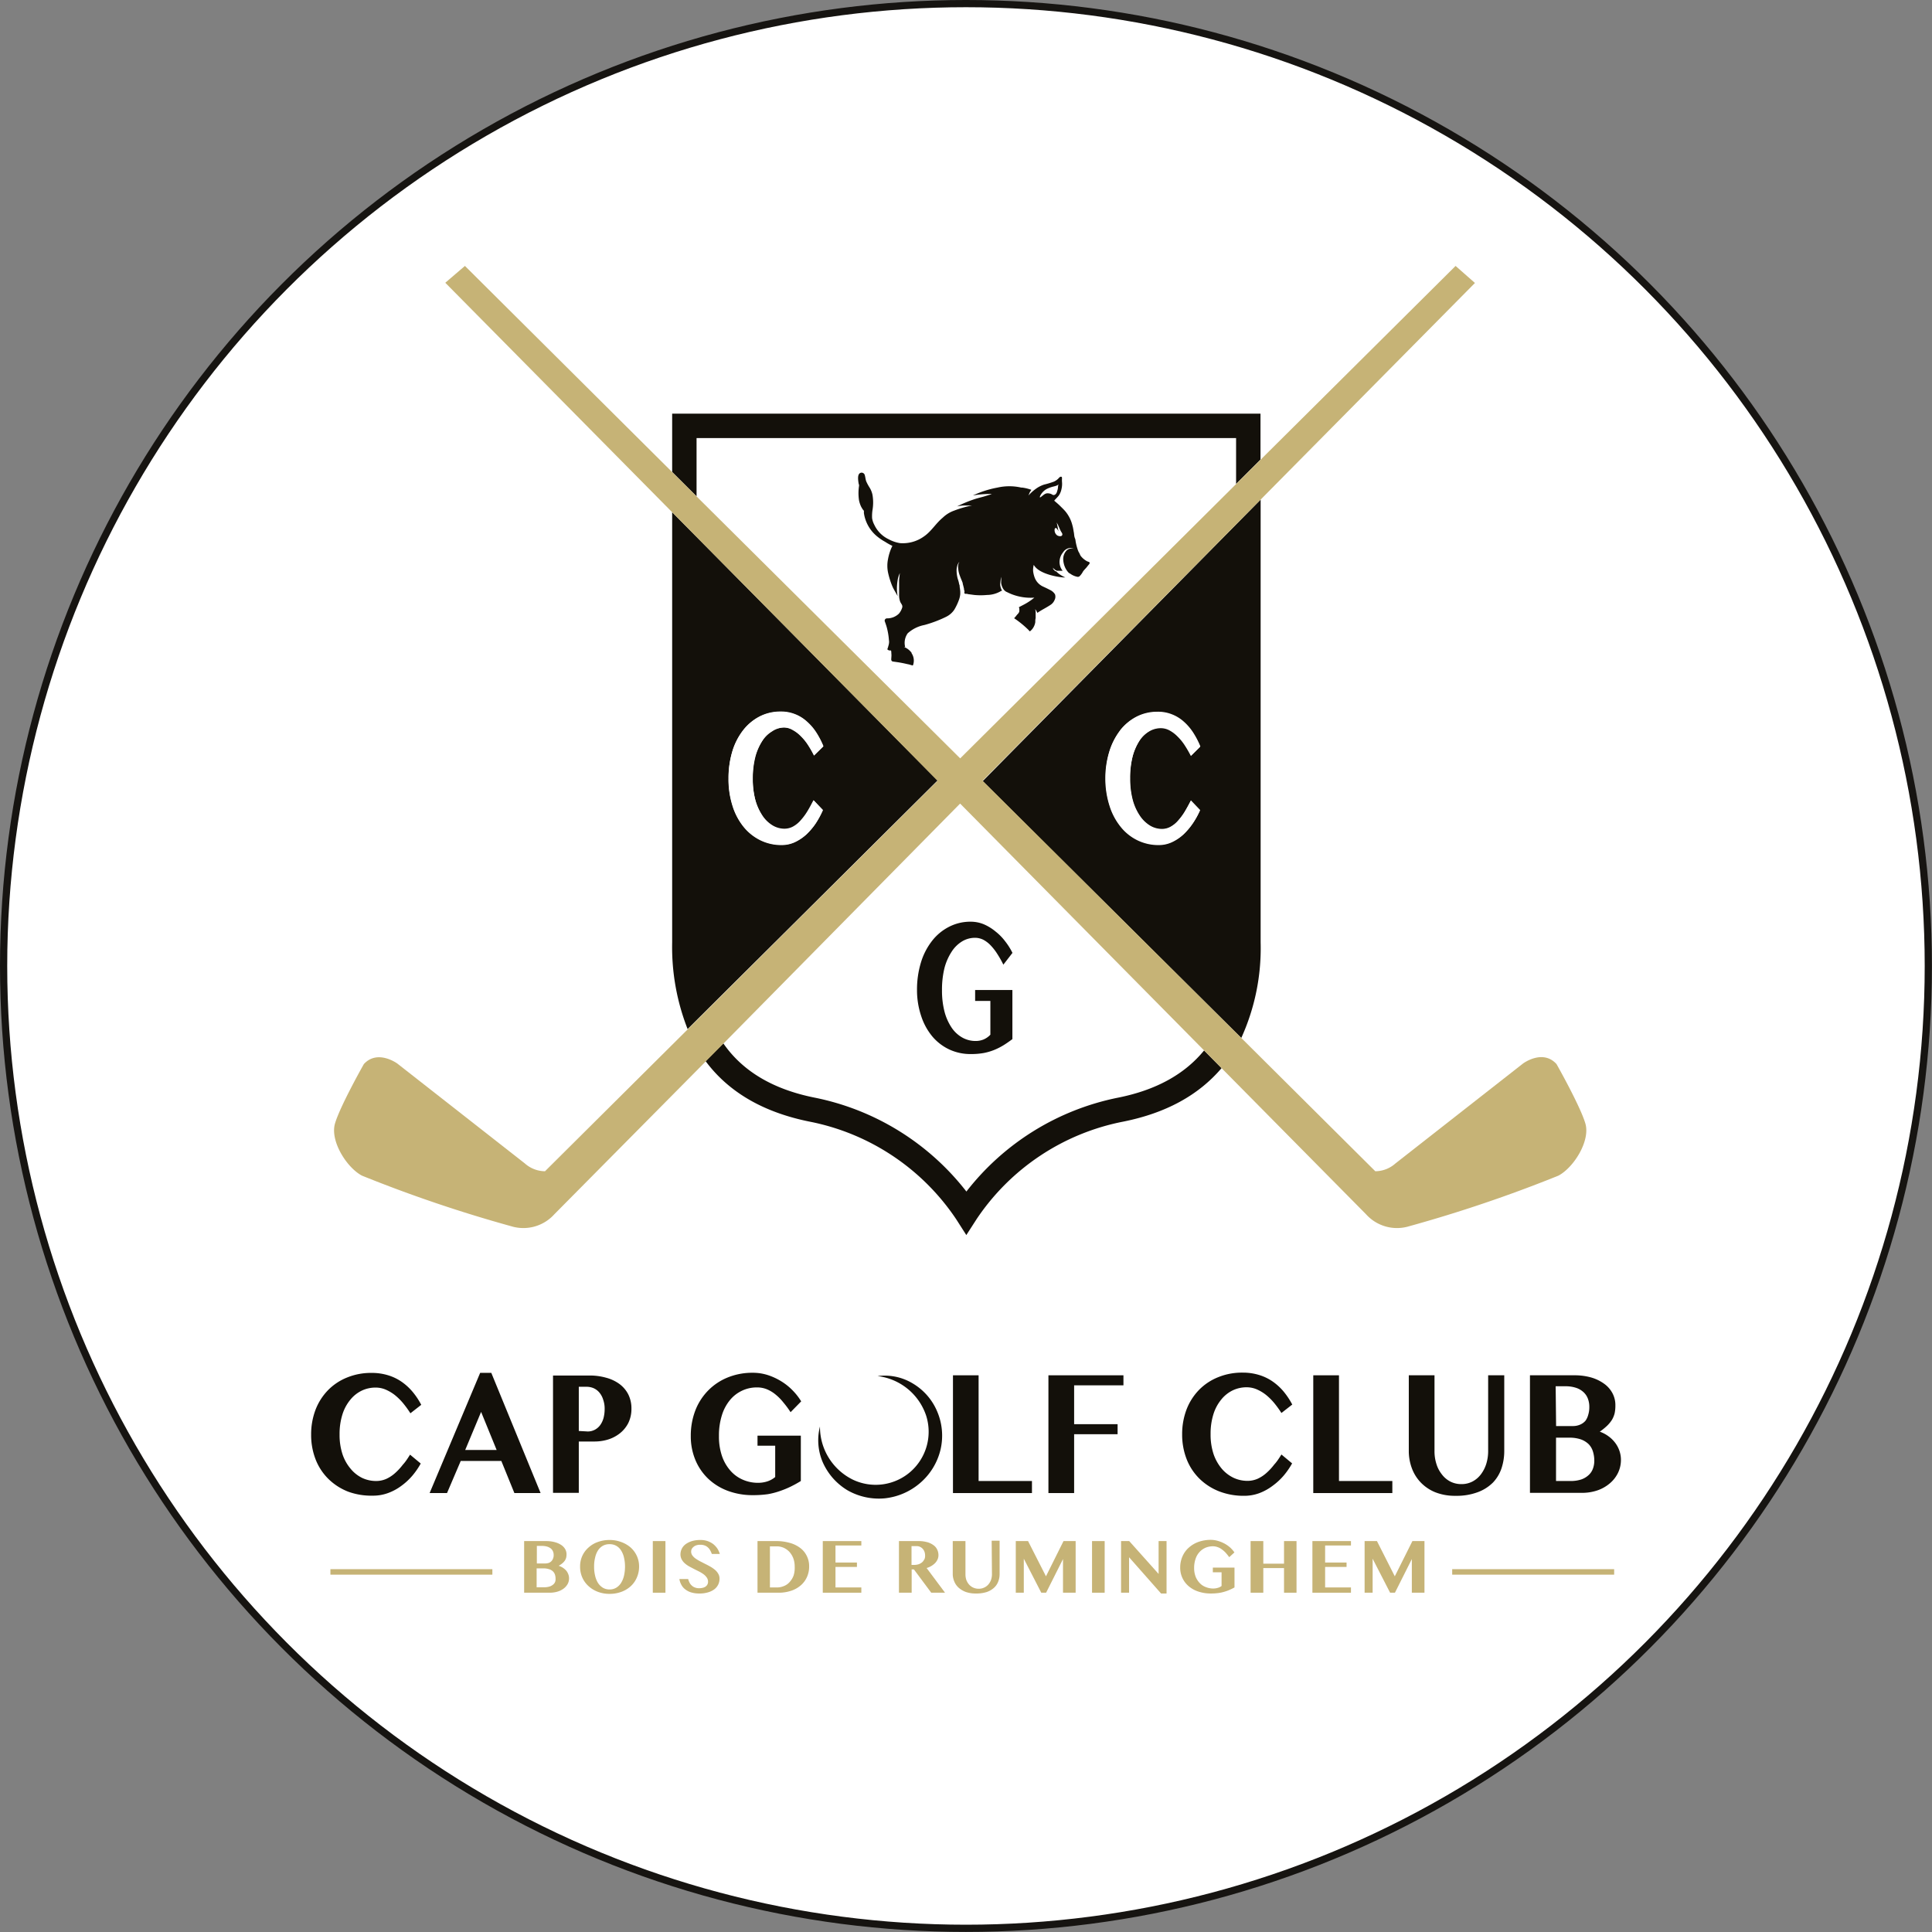 <svg id="a0b38634-a591-4069-9d1d-f9b2f4d75d64" data-name="Calque 1" xmlns="http://www.w3.org/2000/svg" viewBox="0 0 267.57 267.57">
  <rect x="0" y="0" width="267.57" height="267.57" fill="#808080" stroke="none"/>
  <circle cx="133.78" cy="133.78" r="133.28" style="fill: #fff;stroke: #161411;stroke-miterlimit: 10"/>
  <g>
    <path d="M-149.12,70.22a1.89,1.89,0,0,0,.11-.47s0-.33.07-.39l0,0v-.06l0,0c-.16.19-.6.26-.84.33a4.08,4.08,0,0,0-.84.33,2.16,2.16,0,0,0-.65.59,1.5,1.5,0,0,0-.23.41c-.07.25.12.06.23,0,.26-.19.47-.43.82-.43a1.37,1.37,0,0,1,.49.09c.13.06.21.16.36.15S-149.21,70.46-149.12,70.22Zm-1.44.19h0Z" transform="translate(295.59 -2.25)" style="fill: none"/>
    <path d="M-186.19,217.21a2.45,2.45,0,0,0-.8-.59,2.4,2.4,0,0,0-1-.21h-.93v5.69h.93a2.4,2.4,0,0,0,1-.19,2,2,0,0,0,.8-.56,2.79,2.79,0,0,0,.55-.9,3.63,3.63,0,0,0,.19-1.24,3.31,3.31,0,0,0-.18-1.11A2.9,2.9,0,0,0-186.19,217.21Z" transform="translate(295.59 -2.25)" style="fill: none"/>
    <path d="M-195.44,146.74c2.71,3.87,6.9,6.38,12.67,7.53a35.42,35.42,0,0,1,21,13,35.42,35.42,0,0,1,21-13c5.26-1.05,9.21-3.23,11.92-6.54l-33.79-34.19Zm37.66-15.49a7.25,7.25,0,0,1,1.34,1.37,9,9,0,0,1,1,1.59l-1.26,1.63a14.52,14.52,0,0,0-.83-1.47,7.5,7.5,0,0,0-.91-1.18,3.93,3.93,0,0,0-1-.78,2.55,2.55,0,0,0-1.19-.29,3.43,3.43,0,0,0-1.79.5,4.52,4.52,0,0,0-1.44,1.42,7.71,7.71,0,0,0-1,2.28,12.54,12.54,0,0,0-.34,3.07,11.58,11.58,0,0,0,.36,3,7.28,7.28,0,0,0,1,2.21,4.4,4.4,0,0,0,1.48,1.35,3.73,3.73,0,0,0,1.82.46,2.87,2.87,0,0,0,1.1-.21,2.78,2.78,0,0,0,.94-.66V140.9h-2.11v-1.51h5.16v6.8c-.4.3-.8.58-1.2.83a8.92,8.92,0,0,1-1.27.65,7.89,7.89,0,0,1-1.47.44,9.88,9.88,0,0,1-1.81.15,6.93,6.93,0,0,1-3-.64,6.94,6.94,0,0,1-2.34-1.8A8.52,8.52,0,0,1-168,143a11.26,11.26,0,0,1-.55-3.64,12.91,12.91,0,0,1,.54-3.84,9.18,9.18,0,0,1,1.54-3,7,7,0,0,1,2.33-1.94,6.42,6.42,0,0,1,3-.69,4.73,4.73,0,0,1,1.82.36A6.66,6.66,0,0,1-157.78,131.25Z" transform="translate(295.59 -2.25)" style="fill: none"/>
    <path d="M-199.12,62.93V71l36.5,36.29,38.22-38V62.93Zm53.63,18.64a2.67,2.67,0,0,1-.46.64.36.36,0,0,1-.34.09,2.44,2.44,0,0,1-.9-.38.88.88,0,0,1-.17-.12l0,0,0,0h-.06l0,0a1.79,1.79,0,0,0-.13-.14l0,0h0A2.85,2.85,0,0,1-148,81a3,3,0,0,1-.41-1.23,1.74,1.74,0,0,1,.41-1.2,1,1,0,0,1,1.1-.28,1.43,1.43,0,0,0-.46-.13,1.25,1.25,0,0,0-1.05.58,2.12,2.12,0,0,0-.51,1.38,1.94,1.94,0,0,0,.43,1.2l-.13,0h-.13l-.06,0h0l-.08,0-.08,0h0a.2.2,0,0,1-.08,0l-.09,0-.08,0-.08,0-.08-.06-.07,0-.09-.08-.07-.06-.28-.24.09.12h0l0,.06h0a.24.24,0,0,0,.06.08l.22.24a.12.12,0,0,1,.05,0l.06,0a3.84,3.84,0,0,0,1.29.86c-.41.06-3.6-.33-4.37-1.74a2.83,2.83,0,0,0-.09.87,3.9,3.9,0,0,0,.19.82,2.23,2.23,0,0,0,1.22,1.33c.3.14.6.28.9.44a1.61,1.61,0,0,1,.72.62,1,1,0,0,1-.06.79,1.48,1.48,0,0,1-.62.71c-.57.38-1.2.67-1.76,1.07a3.41,3.41,0,0,0-.17-.33l-.05-.07a.52.52,0,0,0-.1-.11v0a1.06,1.06,0,0,1,.08.34v0c0,.08,0,.15,0,.17V87c0,.11,0,.23,0,.35s0,.21,0,.32h0v0c0,.19,0,.39-.05.55a2,2,0,0,1-.45,1s-.22.28-.3.27-.16-.16-.2-.2l-.18-.17a13.85,13.85,0,0,0-1.8-1.44c.16-.16.3-.35.44-.52a1,1,0,0,0,.27-.38,2,2,0,0,0,0-.49c-.06-.14-.07-.13.07-.2l.5-.26a8.39,8.39,0,0,0,1.52-1,7.28,7.28,0,0,1-3.2-.5c-.25-.1-.48-.22-.72-.33a1.27,1.27,0,0,1-.47-.53,2,2,0,0,1-.21-.71,6.31,6.31,0,0,0,0-.79s-.13.89-.13,1a1.85,1.85,0,0,0,.27.91l-.1,0h0a3.87,3.87,0,0,1-2,.58,9.3,9.3,0,0,1-1.75,0l-.9-.12c-.1,0-.36,0-.43-.07h0s0-.08-.05-.14,0-.08,0-.13,0-.09,0-.13,0-.23-.07-.35-.1-.42-.16-.63c0,0,0,0,0-.08v0c-.11-.35-.27-.68-.39-1a3.28,3.28,0,0,1-.23-1,2,2,0,0,1,0-.54,2.15,2.15,0,0,1,.16-.41,1.39,1.39,0,0,0-.17.25.93.93,0,0,0-.12.29,2.24,2.24,0,0,0-.1.63,4.55,4.55,0,0,0,.17,1.22,4.14,4.14,0,0,1,.19.73c0,.13,0,.25.07.38v0a4.48,4.48,0,0,1,.08.64.71.71,0,0,1,0,.14h0s0,.17,0,.2a3.16,3.16,0,0,1-.14.68,7.85,7.85,0,0,1-.68,1.47,2.88,2.88,0,0,1-1.15,1,16.76,16.76,0,0,1-3,1.13A4.81,4.81,0,0,0-170,89.81a2.28,2.28,0,0,0-.35,1.89h-.32l-.2,0h.12l.13,0h0l.06,0,.05,0a2.39,2.39,0,0,1,1.05.81l0,.06a1.84,1.84,0,0,1,.2,1.64c0,.15-.19.07-.27,0a2.83,2.83,0,0,0-.5-.13c-.32-.08-.65-.15-1-.21s-.66-.11-1-.15-.25-.38-.23-.64a2.16,2.16,0,0,0,0-.44c0-.09,0-.38-.06-.45a.78.78,0,0,0-.18,0c-.08,0-.28-.06-.3-.15s.08-.3.1-.4a2.79,2.79,0,0,0,.1-.39,1.45,1.45,0,0,0,0-.51,9.16,9.16,0,0,0-.31-1.8c-.07-.25-.16-.5-.24-.73a.32.32,0,0,1,.28-.47,2.34,2.34,0,0,0,1.65-.65,2.3,2.3,0,0,0,.43-.76.54.54,0,0,0,0-.45c-.07-.14-.16-.26-.23-.4a2.61,2.61,0,0,1-.17-1c0-.33,0-.66,0-1s0-.71,0-1.06c0-.08.07-.92.1-.95a4.38,4.38,0,0,0-.26.75,7.13,7.13,0,0,0-.11.77,5.89,5.89,0,0,0,.07,1.68c-.24-.51-.57-1-.78-1.48a11.22,11.22,0,0,1-.55-1.79,4.63,4.63,0,0,1,0-1.89,6.76,6.76,0,0,1,.6-1.81,8.12,8.12,0,0,1-1-.56,6.91,6.91,0,0,1-1-.66,5.12,5.12,0,0,1-1.81-3.34,1.27,1.27,0,0,0,0-.28c0-.06-.12-.14-.16-.2s-.15-.24-.22-.37a3.87,3.87,0,0,1-.29-.87,6.7,6.7,0,0,1,0-2s0-.11,0-.13-.05-.2-.07-.3a5,5,0,0,1-.06-.54c0-.3,0-.71.33-.84a.45.45,0,0,1,.58.26c.1.3.11.62.22.92a6.56,6.56,0,0,0,.49.9,3.18,3.18,0,0,1,.37.94,6.27,6.27,0,0,1,0,2.16,5.69,5.69,0,0,0-.05,1.09,2.84,2.84,0,0,0,.31.93,4.16,4.16,0,0,0,2,2,4.8,4.8,0,0,0,1.56.53,5,5,0,0,0,3.3-.92c1.05-.71,1.69-1.84,2.66-2.64l-.07.06a4.34,4.34,0,0,1,1.6-1,14.07,14.07,0,0,1,2.48-.71c-.16,0-.35,0-.51,0h-.5a4.82,4.82,0,0,0-1.07.13,17.31,17.31,0,0,1,2.4-1c.42-.14.85-.24,1.28-.36l.65-.2.29-.09a1.43,1.43,0,0,1,.22-.08,13.7,13.7,0,0,0-2.64.21,13.84,13.84,0,0,1,3.39-1.09,7.44,7.44,0,0,1,3.32,0l.14,0a6,6,0,0,1,1.25.31,3.34,3.34,0,0,0-.25.4,2.18,2.18,0,0,1-.11.27.75.75,0,0,1-.06.13,6.31,6.31,0,0,1,1.05-.95,4.09,4.09,0,0,1,1.14-.58,12,12,0,0,0,1.33-.4,2.09,2.09,0,0,0,.59-.39c.11-.1.23-.29.39-.3s.17.12.16.23a3.84,3.84,0,0,0,0,.48,3.05,3.05,0,0,1-.07,1,2.44,2.44,0,0,1-.36.88c-.19.26-.45.48-.65.73.28.24.56.46.82.73s.53.51.76.79A4.85,4.85,0,0,1-147,75c.09.34.13.7.2,1,0,.19.05.38.08.57s.1.33.14.5a7.35,7.35,0,0,0,.35,1.38c0,.09.09.17.13.27s.15.35.25.49a2.75,2.75,0,0,0,.91.75l0,0,.21.12c.24.16,0,.61-.11.77S-145.31,81.31-145.49,81.57Z" transform="translate(295.59 -2.25)" style="fill: none"/>
    <path d="M-148.86,75.4l-.22-.49a3,3,0,0,1-.16-.31c.08.42.17.83.24,1.25-.05-.15-.36-.74-.52-.34a.89.89,0,0,0,.32.87c.2.15.75.25.74-.15,0-.14-.15-.29-.21-.42A3.75,3.75,0,0,1-148.86,75.4Z" transform="translate(295.59 -2.25)" style="fill: none"/>
    <path d="M-219.58,218.7a1.05,1.05,0,0,0,.37-.25,1,1,0,0,0,.22-.37,1.16,1.16,0,0,0,.08-.47,1.25,1.25,0,0,0-.1-.51,1.06,1.06,0,0,0-.3-.4,1.69,1.69,0,0,0-.52-.26,2.75,2.75,0,0,0-.75-.09h-.66v2.43h1.16A1.59,1.59,0,0,0-219.58,218.7Z" transform="translate(295.59 -2.25)" style="fill: none"/>
    <polygon points="64.43 200.81 68.78 200.81 66.64 195.54 64.43 200.81" style="fill: none"/>
    <path d="M-212.46,199.51a3.09,3.09,0,0,0,.45-1,4.93,4.93,0,0,0,.14-1.17,3.7,3.7,0,0,0-.2-1.3,2.78,2.78,0,0,0-.53-1,2.22,2.22,0,0,0-.79-.6,2.45,2.45,0,0,0-1-.2h-1.06v6.12h1.17a2.09,2.09,0,0,0,1-.25A2.19,2.19,0,0,0-212.46,199.51Z" transform="translate(295.59 -2.25)" style="fill: none"/>
    <path d="M-209.58,217a1.86,1.86,0,0,0-.67-.64,1.82,1.82,0,0,0-.92-.22,1.88,1.88,0,0,0-.93.22,2,2,0,0,0-.67.64,3,3,0,0,0-.4,1,4.86,4.86,0,0,0-.14,1.24,5.1,5.1,0,0,0,.14,1.27,3.28,3.28,0,0,0,.4,1,2.21,2.21,0,0,0,.67.66,1.79,1.79,0,0,0,.93.24,1.73,1.73,0,0,0,.92-.24,2,2,0,0,0,.67-.66,3.29,3.29,0,0,0,.41-1,5.61,5.61,0,0,0,.14-1.27,5.35,5.35,0,0,0-.14-1.24A3,3,0,0,0-209.58,217Z" transform="translate(295.59 -2.25)" style="fill: none"/>
    <path d="M-219,219.88a1.28,1.28,0,0,0-.53-.29,2.38,2.38,0,0,0-.8-.11h-.91v2.62h1a2.73,2.73,0,0,0,.74-.09,1.44,1.44,0,0,0,.51-.26.85.85,0,0,0,.3-.38,1.13,1.13,0,0,0,.1-.49,1.73,1.73,0,0,0-.09-.56A1.09,1.09,0,0,0-219,219.88Z" transform="translate(295.59 -2.25)" style="fill: none"/>
    <path d="M-167.78,216.75a1.07,1.07,0,0,0-.37-.27,1,1,0,0,0-.47-.1h-.71V219h.38a1.93,1.93,0,0,0,.6-.09,1.54,1.54,0,0,0,.47-.26,1.14,1.14,0,0,0,.31-.41,1.2,1.2,0,0,0,.12-.55,1.46,1.46,0,0,0-.09-.52A1.15,1.15,0,0,0-167.78,216.75Z" transform="translate(295.59 -2.25)" style="fill: none"/>
    <path d="M-75.61,202.29a3,3,0,0,0-1.08-.67,4.77,4.77,0,0,0-1.62-.24h-1.83v6h2a4.68,4.68,0,0,0,1.48-.21,2.87,2.87,0,0,0,1-.58,2.19,2.19,0,0,0,.61-.87,3.1,3.1,0,0,0,.2-1.12,4.28,4.28,0,0,0-.19-1.27A2.52,2.52,0,0,0-75.61,202.29Z" transform="translate(295.59 -2.25)" style="fill: none"/>
    <path d="M-76.8,199.59A2,2,0,0,0-76,199a2.59,2.59,0,0,0,.47-.85,3.55,3.55,0,0,0,.15-1.07,3.2,3.2,0,0,0-.2-1.17,2.35,2.35,0,0,0-.62-.91,2.79,2.79,0,0,0-1-.58,4.56,4.56,0,0,0-1.52-.22h-1.32v5.55h2.33A2.46,2.46,0,0,0-76.8,199.59Z" transform="translate(295.59 -2.25)" style="fill: none"/>
    <polygon points="96.47 60.67 171.19 60.67 171.19 67.02 174.57 63.65 174.57 57.29 93.09 57.29 93.09 65.37 96.47 68.74 96.47 60.67" style="fill: #13100a"/>
    <path d="M-123.68,146A30,30,0,0,0-121,132.77V71.44l-38.5,39Zm-16.8-42.58a6.92,6.92,0,0,1,2.27-1.91,6.24,6.24,0,0,1,2.93-.69,5.14,5.14,0,0,1,2,.36,5.36,5.36,0,0,1,1.63,1,7.38,7.38,0,0,1,1.3,1.51,11.6,11.6,0,0,1,1,1.92l-1.28,1.27a16.18,16.18,0,0,0-.86-1.49,7.17,7.17,0,0,0-1-1.22,4.61,4.61,0,0,0-1.1-.83,2.51,2.51,0,0,0-1.21-.31,3.12,3.12,0,0,0-1.63.46,4.13,4.13,0,0,0-1.36,1.34,7.71,7.71,0,0,0-.94,2.2,12.07,12.07,0,0,0-.34,3,11.42,11.42,0,0,0,.36,3,7.27,7.27,0,0,0,1,2.21,4.58,4.58,0,0,0,1.4,1.35,3.21,3.21,0,0,0,1.64.46,2.47,2.47,0,0,0,1.22-.32,3.86,3.86,0,0,0,1.05-.87,8.25,8.25,0,0,0,.92-1.25c.29-.47.56-1,.83-1.51l1.27,1.33a11,11,0,0,1-1,1.81,9.21,9.21,0,0,1-1.3,1.53,6.22,6.22,0,0,1-1.59,1.06,4.3,4.3,0,0,1-1.81.39,6.62,6.62,0,0,1-2.95-.66,6.77,6.77,0,0,1-2.33-1.87,8.76,8.76,0,0,1-1.54-2.91,12.39,12.39,0,0,1-.55-3.77,12.57,12.57,0,0,1,.53-3.72A9.21,9.21,0,0,1-140.48,103.44Z" transform="translate(295.59 -2.25)" style="fill: #13100a"/>
    <path d="M-202.5,73.19v59.58a31.08,31.08,0,0,0,2.14,12l34.62-34.43Zm19.87,43.12a9.21,9.21,0,0,1-1.3,1.53,6.4,6.4,0,0,1-1.59,1.06,4.33,4.33,0,0,1-1.81.39,6.58,6.58,0,0,1-2.95-.66,6.9,6.9,0,0,1-2.34-1.87,8.75,8.75,0,0,1-1.53-2.91,12.09,12.09,0,0,1-.55-3.77,12.91,12.91,0,0,1,.52-3.72,9,9,0,0,1,1.48-2.92,6.92,6.92,0,0,1,2.27-1.91,6.24,6.24,0,0,1,2.93-.69,5.18,5.18,0,0,1,2,.36,5.2,5.2,0,0,1,1.62,1,7.12,7.12,0,0,1,1.31,1.51,11.6,11.6,0,0,1,1,1.92l-1.29,1.27a14.14,14.14,0,0,0-.85-1.49,7.17,7.17,0,0,0-1-1.22,4.61,4.61,0,0,0-1.1-.83A2.51,2.51,0,0,0-187,103a3.1,3.1,0,0,0-1.63.46,4.13,4.13,0,0,0-1.36,1.34A7.71,7.71,0,0,0-191,107a12,12,0,0,0-.35,3,11.42,11.42,0,0,0,.36,3,7.52,7.52,0,0,0,1,2.21,4.47,4.47,0,0,0,1.4,1.35,3.21,3.21,0,0,0,1.64.46,2.5,2.5,0,0,0,1.22-.32,3.86,3.86,0,0,0,1.05-.87,8.25,8.25,0,0,0,.92-1.25c.29-.47.56-1,.83-1.51l1.27,1.33A11,11,0,0,1-182.63,116.31Z" transform="translate(295.59 -2.25)" style="fill: #13100a"/>
    <path d="M-163.18,171.08l1.42,2.22,1.43-2.22a31.74,31.74,0,0,1,20.24-13.48c6-1.19,10.5-3.69,13.68-7.42l-2.42-2.45c-2.71,3.31-6.66,5.49-11.92,6.54a35.42,35.42,0,0,0-21,13,35.42,35.42,0,0,0-21-13c-5.77-1.15-10-3.66-12.67-7.53l-2.45,2.47c3.19,4.29,8,7.1,14.46,8.39A31.8,31.8,0,0,1-163.18,171.08Z" transform="translate(295.59 -2.25)" style="fill: #13100a"/>
    <path d="M-183.74,114.68a8.25,8.25,0,0,1-.92,1.25,3.86,3.86,0,0,1-1.05.87,2.5,2.5,0,0,1-1.22.32,3.21,3.21,0,0,1-1.64-.46,4.47,4.47,0,0,1-1.4-1.35,7.52,7.52,0,0,1-1-2.21,11.42,11.42,0,0,1-.36-3,12,12,0,0,1,.35-3,7.71,7.71,0,0,1,.94-2.2,4.13,4.13,0,0,1,1.36-1.34A3.1,3.1,0,0,1-187,103a2.51,2.51,0,0,1,1.21.31,4.61,4.61,0,0,1,1.1.83,7.17,7.17,0,0,1,1,1.22,14.14,14.14,0,0,1,.85,1.49l1.29-1.27a11.6,11.6,0,0,0-1-1.92,7.12,7.12,0,0,0-1.31-1.51,5.2,5.2,0,0,0-1.62-1,5.18,5.18,0,0,0-2-.36,6.24,6.24,0,0,0-2.93.69,6.92,6.92,0,0,0-2.27,1.91,9,9,0,0,0-1.48,2.92,12.91,12.91,0,0,0-.52,3.72,12.09,12.09,0,0,0,.55,3.77,8.75,8.75,0,0,0,1.53,2.91,6.9,6.9,0,0,0,2.34,1.87,6.58,6.58,0,0,0,2.95.66,4.33,4.33,0,0,0,1.81-.39,6.4,6.4,0,0,0,1.59-1.06,9.21,9.21,0,0,0,1.3-1.53,11,11,0,0,0,1-1.81l-1.27-1.33C-183.18,113.7-183.45,114.21-183.74,114.68Z" transform="translate(295.59 -2.25)" style="fill: #fff"/>
    <path d="M-141.93,113.85a8.76,8.76,0,0,0,1.54,2.91,6.77,6.77,0,0,0,2.33,1.87,6.62,6.62,0,0,0,2.95.66,4.3,4.3,0,0,0,1.81-.39,6.22,6.22,0,0,0,1.59-1.06,9.21,9.21,0,0,0,1.3-1.53,11,11,0,0,0,1-1.81l-1.27-1.33c-.27.53-.54,1-.83,1.51a8.25,8.25,0,0,1-.92,1.25,3.86,3.86,0,0,1-1.05.87,2.47,2.47,0,0,1-1.22.32,3.21,3.21,0,0,1-1.64-.46,4.58,4.58,0,0,1-1.4-1.35,7.27,7.27,0,0,1-1-2.21,11.42,11.42,0,0,1-.36-3,12.07,12.07,0,0,1,.34-3,7.71,7.71,0,0,1,.94-2.2,4.13,4.13,0,0,1,1.36-1.34,3.12,3.12,0,0,1,1.63-.46,2.51,2.51,0,0,1,1.21.31,4.61,4.61,0,0,1,1.1.83,7.17,7.17,0,0,1,1,1.22,16.18,16.18,0,0,1,.86,1.49l1.28-1.27a11.6,11.6,0,0,0-1-1.92,7.38,7.38,0,0,0-1.3-1.51,5.36,5.36,0,0,0-1.63-1,5.14,5.14,0,0,0-2-.36,6.24,6.24,0,0,0-2.93.69,6.92,6.92,0,0,0-2.27,1.91,9.21,9.21,0,0,0-1.47,2.92,12.57,12.57,0,0,0-.53,3.72A12.39,12.39,0,0,0-141.93,113.85Z" transform="translate(295.59 -2.25)" style="fill: #fff"/>
    <path d="M-164.18,130.62a7,7,0,0,0-2.33,1.94,9.18,9.18,0,0,0-1.54,3,12.91,12.91,0,0,0-.54,3.84A11.26,11.26,0,0,0-168,143a8.52,8.52,0,0,0,1.53,2.79,6.94,6.94,0,0,0,2.34,1.8,6.93,6.93,0,0,0,3,.64,9.88,9.88,0,0,0,1.81-.15,7.89,7.89,0,0,0,1.47-.44,8.92,8.92,0,0,0,1.27-.65c.4-.25.8-.53,1.2-.83v-6.8h-5.16v1.51h2.11v4.68a2.78,2.78,0,0,1-.94.66,2.87,2.87,0,0,1-1.1.21,3.73,3.73,0,0,1-1.82-.46,4.4,4.4,0,0,1-1.48-1.35,7.28,7.28,0,0,1-1-2.21,11.58,11.58,0,0,1-.36-3,12.54,12.54,0,0,1,.34-3.07,7.71,7.71,0,0,1,1-2.28,4.52,4.52,0,0,1,1.44-1.42,3.43,3.43,0,0,1,1.79-.5,2.55,2.55,0,0,1,1.19.29,3.93,3.93,0,0,1,1,.78,7.5,7.5,0,0,1,.91,1.18,14.52,14.52,0,0,1,.83,1.47l1.26-1.63a9,9,0,0,0-1-1.59,7.25,7.25,0,0,0-1.34-1.37,6.66,6.66,0,0,0-1.62-1,4.73,4.73,0,0,0-1.82-.36A6.42,6.42,0,0,0-164.18,130.62Z" transform="translate(295.59 -2.25)" style="fill: #13100a"/>
    <path d="M-243.94,209.39a6,6,0,0,0,2.11-.37,7.22,7.22,0,0,0,1.84-1,8.83,8.83,0,0,0,1.52-1.41,10.58,10.58,0,0,0,1.15-1.67l-1.48-1.23c-.31.49-.63,1-1,1.39a8,8,0,0,1-1.07,1.16,4.85,4.85,0,0,1-1.23.81,3.52,3.52,0,0,1-1.41.29,4.54,4.54,0,0,1-1.91-.42A4.81,4.81,0,0,1-247,205.7a6.13,6.13,0,0,1-1.14-2,8.54,8.54,0,0,1-.42-2.8,8.94,8.94,0,0,1,.41-2.81,6,6,0,0,1,1.09-2,4.61,4.61,0,0,1,1.58-1.25,4.43,4.43,0,0,1,1.9-.42,3.57,3.57,0,0,1,1.4.28,5.72,5.72,0,0,1,1.29.77,8.1,8.1,0,0,1,1.14,1.13,14.26,14.26,0,0,1,1,1.38l1.5-1.17a10,10,0,0,0-1.18-1.78,7.76,7.76,0,0,0-1.52-1.4,6.69,6.69,0,0,0-1.88-.91,7.59,7.59,0,0,0-2.29-.33,8.71,8.71,0,0,0-3.41.64,7.69,7.69,0,0,0-2.64,1.76,8,8,0,0,0-1.72,2.7,9.6,9.6,0,0,0-.61,3.44,9.31,9.31,0,0,0,.64,3.49,7.74,7.74,0,0,0,1.79,2.69,8.11,8.11,0,0,0,2.71,1.73A9.35,9.35,0,0,0-243.94,209.39Z" transform="translate(295.59 -2.25)" style="fill: #13100a"/>
    <path d="M-227.55,192.38h-1.54l-7,16.65h2.41l1.9-4.45h5.62l1.81,4.45h3.63Zm-3.61,10.68,2.2-5.27,2.15,5.27Z" transform="translate(295.59 -2.25)" style="fill: #13100a"/>
    <path d="M-211.43,201.63a5.09,5.09,0,0,0,1.67-.86,4.33,4.33,0,0,0,1.18-1.43,4.42,4.42,0,0,0,.44-2,4.31,4.31,0,0,0-.45-2,4.13,4.13,0,0,0-1.23-1.43,5.54,5.54,0,0,0-1.85-.86,8.25,8.25,0,0,0-2.27-.3H-219V209h3.57v-7.11h2.09A6.5,6.5,0,0,0-211.43,201.63Zm-4-1.2v-6.12h1.06a2.45,2.45,0,0,1,1,.2,2.22,2.22,0,0,1,.79.6,2.78,2.78,0,0,1,.53,1,3.7,3.7,0,0,1,.2,1.3,4.93,4.93,0,0,1-.14,1.17,3.09,3.09,0,0,1-.45,1,2.19,2.19,0,0,1-.75.67,2.09,2.09,0,0,1-1,.25Z" transform="translate(295.59 -2.25)" style="fill: #13100a"/>
    <path d="M-187.55,208.74a13.09,13.09,0,0,0,1.48-.61c.46-.23.93-.48,1.39-.77v-6.28h-6v1.39h2.45v4.34a3.28,3.28,0,0,1-1.08.6,4.13,4.13,0,0,1-1.28.2,5.19,5.19,0,0,1-2.12-.43,4.79,4.79,0,0,1-1.72-1.25,6,6,0,0,1-1.16-2,8.34,8.34,0,0,1-.43-2.81,9.24,9.24,0,0,1,.4-2.84,6.14,6.14,0,0,1,1.11-2.11,4.79,4.79,0,0,1,1.67-1.31,4.71,4.71,0,0,1,2.09-.46,3.53,3.53,0,0,1,1.38.26,4.71,4.71,0,0,1,1.2.73,6.92,6.92,0,0,1,1.07,1.09,12.92,12.92,0,0,1,1,1.35l1.47-1.5a8.33,8.33,0,0,0-1.14-1.47,8,8,0,0,0-1.56-1.27,8.63,8.63,0,0,0-1.89-.89,6.77,6.77,0,0,0-2.12-.33,9,9,0,0,0-3.44.64,8,8,0,0,0-2.71,1.79,8.13,8.13,0,0,0-1.79,2.76,9.72,9.72,0,0,0-.64,3.56,8.49,8.49,0,0,0,.65,3.36,7.65,7.65,0,0,0,1.79,2.59,8,8,0,0,0,2.71,1.66,9.84,9.84,0,0,0,3.45.59,14.67,14.67,0,0,0,2.1-.14A10.58,10.58,0,0,0-187.55,208.74Z" transform="translate(295.59 -2.25)" style="fill: #13100a"/>
    <polygon points="131.98 190.47 131.98 206.78 142.92 206.78 142.92 205.11 135.53 205.11 135.53 190.47 131.98 190.47" style="fill: #13100a"/>
    <polygon points="148.76 191.86 155.59 191.86 155.59 190.47 145.2 190.47 145.2 206.78 148.76 206.78 148.76 198.63 154.78 198.63 154.78 197.24 148.76 197.24 148.76 191.86" style="fill: #13100a"/>
    <path d="M-119.31,208a8.83,8.83,0,0,0,1.52-1.41,10.58,10.58,0,0,0,1.15-1.67l-1.48-1.23c-.31.49-.63,1-1,1.39a8,8,0,0,1-1.07,1.16,4.85,4.85,0,0,1-1.23.81,3.52,3.52,0,0,1-1.41.29,4.54,4.54,0,0,1-1.91-.42,4.94,4.94,0,0,1-1.64-1.26,6.3,6.3,0,0,1-1.13-2,8.54,8.54,0,0,1-.42-2.8,8.94,8.94,0,0,1,.41-2.81,6,6,0,0,1,1.09-2,4.61,4.61,0,0,1,1.58-1.25,4.43,4.43,0,0,1,1.9-.42,3.57,3.57,0,0,1,1.4.28,5.72,5.72,0,0,1,1.29.77,8.1,8.1,0,0,1,1.14,1.13,14.26,14.26,0,0,1,1,1.38l1.5-1.17a10.57,10.57,0,0,0-1.18-1.78,7.76,7.76,0,0,0-1.52-1.4,6.69,6.69,0,0,0-1.88-.91,7.59,7.59,0,0,0-2.29-.33,8.71,8.71,0,0,0-3.41.64,7.69,7.69,0,0,0-2.64,1.76,8,8,0,0,0-1.72,2.7,9.6,9.6,0,0,0-.61,3.44,9.31,9.31,0,0,0,.64,3.49,7.74,7.74,0,0,0,1.79,2.69,8.11,8.11,0,0,0,2.71,1.73,9.35,9.35,0,0,0,3.44.61,6,6,0,0,0,2.11-.37A7.39,7.39,0,0,0-119.31,208Z" transform="translate(295.59 -2.25)" style="fill: #13100a"/>
    <polygon points="181.88 190.47 181.88 206.78 192.83 206.78 192.83 205.11 185.44 205.11 185.44 190.47 181.88 190.47" style="fill: #13100a"/>
    <path d="M-90.91,208.9a5.82,5.82,0,0,0,2.09-1.33,5.29,5.29,0,0,0,1.19-2,7.57,7.57,0,0,0,.37-2.39V192.72h-2.23v10.49a6,6,0,0,1-.26,1.77,4.72,4.72,0,0,1-.74,1.45,3.45,3.45,0,0,1-1.17,1,3.26,3.26,0,0,1-1.53.36,3.31,3.31,0,0,1-1.55-.36,3.45,3.45,0,0,1-1.17-1,4.34,4.34,0,0,1-.75-1.45,5.66,5.66,0,0,1-.26-1.77V192.72h-3.56v10.46a6.81,6.81,0,0,0,.42,2.4,5.69,5.69,0,0,0,1.25,2,5.84,5.84,0,0,0,2,1.34,7.38,7.38,0,0,0,2.81.49A8.37,8.37,0,0,0-90.91,208.9Z" transform="translate(295.59 -2.25)" style="fill: #13100a"/>
    <path d="M-71.32,203.15a3.93,3.93,0,0,0-.61-1.12,4.37,4.37,0,0,0-.93-.89,4.49,4.49,0,0,0-1.17-.61,9,9,0,0,0,1-.81,4.39,4.39,0,0,0,.69-.84,3.42,3.42,0,0,0,.37-.91,5.15,5.15,0,0,0,.1-1.08,3.48,3.48,0,0,0-.41-1.7,3.81,3.81,0,0,0-1.16-1.31,5.84,5.84,0,0,0-1.79-.86,8.32,8.32,0,0,0-2.3-.3H-83.7V209h7.13a6.62,6.62,0,0,0,2.24-.35,5.29,5.29,0,0,0,1.73-1,4.43,4.43,0,0,0,1.11-1.45,4.15,4.15,0,0,0,.39-1.79A3.81,3.81,0,0,0-71.32,203.15Zm-8.82-8.91h1.32a4.56,4.56,0,0,1,1.52.22,2.79,2.79,0,0,1,1,.58,2.35,2.35,0,0,1,.62.91,3.2,3.2,0,0,1,.2,1.17,3.55,3.55,0,0,1-.15,1.07A2.59,2.59,0,0,1-76,199a2,2,0,0,1-.75.55,2.46,2.46,0,0,1-1,.2h-2.33ZM-75,205.7a2.19,2.19,0,0,1-.61.87,2.87,2.87,0,0,1-1,.58,4.68,4.68,0,0,1-1.48.21h-2v-6h1.83a4.77,4.77,0,0,1,1.62.24,3,3,0,0,1,1.08.67,2.52,2.52,0,0,1,.58,1,4.28,4.28,0,0,1,.19,1.27A3.1,3.1,0,0,1-75,205.7Z" transform="translate(295.59 -2.25)" style="fill: #13100a"/>
    <path d="M-165.33,203a8.52,8.52,0,0,0-.47-5.28,8.2,8.2,0,0,0-3.41-3.89,7.51,7.51,0,0,0-4.84-1,8.1,8.1,0,0,1,6.72,5.46,7.36,7.36,0,0,1-2.13,7.76,7.34,7.34,0,0,1-8,1.13,8.14,8.14,0,0,1-4.57-7.37,7.74,7.74,0,0,0,.38,4.94,8.72,8.72,0,0,0,1.39,2.19,8.66,8.66,0,0,0,2,1.68,8.76,8.76,0,0,0,5.19,1.14,8.94,8.94,0,0,0,4.93-2.14A8.76,8.76,0,0,0-165.33,203Z" transform="translate(295.59 -2.25)" style="fill: #13100a"/>
    <path d="M-217.18,219.76a2.55,2.55,0,0,0-.46-.39,2.58,2.58,0,0,0-.58-.27,2.76,2.76,0,0,0,.52-.35,1.94,1.94,0,0,0,.34-.37,1.44,1.44,0,0,0,.18-.4,2.19,2.19,0,0,0,.05-.47,1.44,1.44,0,0,0-.2-.74,1.78,1.78,0,0,0-.58-.58,3,3,0,0,0-.88-.37,4.48,4.48,0,0,0-1.13-.14H-223v7.15h3.52a3.8,3.8,0,0,0,1.1-.15,2.67,2.67,0,0,0,.86-.43,2.05,2.05,0,0,0,.55-.63,1.65,1.65,0,0,0,.19-.79,1.52,1.52,0,0,0-.11-.57A1.71,1.71,0,0,0-217.18,219.76Zm-4.06-3.41h.66a2.75,2.75,0,0,1,.75.09,1.69,1.69,0,0,1,.52.26,1.06,1.06,0,0,1,.3.4,1.25,1.25,0,0,1,.1.51,1.16,1.16,0,0,1-.08.47,1,1,0,0,1-.22.37,1.05,1.05,0,0,1-.37.25,1.59,1.59,0,0,1-.5.08h-1.16Zm2.52,5a.85.85,0,0,1-.3.38,1.44,1.44,0,0,1-.51.26,2.73,2.73,0,0,1-.74.09h-1v-2.62h.91a2.38,2.38,0,0,1,.8.11,1.28,1.28,0,0,1,.53.29,1.09,1.09,0,0,1,.29.44,1.73,1.73,0,0,1,.09.56A1.13,1.13,0,0,1-218.72,221.37Z" transform="translate(295.59 -2.25)" style="fill: #c6b376"/>
    <path d="M-208.26,216.56a4.06,4.06,0,0,0-1.3-.75,4.47,4.47,0,0,0-1.61-.28,4.69,4.69,0,0,0-1.61.27,3.77,3.77,0,0,0-1.29.76,3.44,3.44,0,0,0-.87,1.16,3.49,3.49,0,0,0-.31,1.49,3.67,3.67,0,0,0,.31,1.53,3.56,3.56,0,0,0,.87,1.19,4,4,0,0,0,1.29.78,4.47,4.47,0,0,0,1.61.28,4.69,4.69,0,0,0,1.61-.27,3.93,3.93,0,0,0,1.3-.77,3.47,3.47,0,0,0,.86-1.2,3.74,3.74,0,0,0,.32-1.55,3.45,3.45,0,0,0-.32-1.48A3.51,3.51,0,0,0-208.26,216.56Zm-.91,3.92a3.29,3.29,0,0,1-.41,1,2,2,0,0,1-.67.66,1.73,1.73,0,0,1-.92.24,1.79,1.79,0,0,1-.93-.24,2.21,2.21,0,0,1-.67-.66,3.28,3.28,0,0,1-.4-1,5.1,5.1,0,0,1-.14-1.27,4.86,4.86,0,0,1,.14-1.24,3,3,0,0,1,.4-1,2,2,0,0,1,.67-.64,1.88,1.88,0,0,1,.93-.22,1.82,1.82,0,0,1,.92.22,1.86,1.86,0,0,1,.67.64,3,3,0,0,1,.41,1,5.35,5.35,0,0,1,.14,1.24A5.61,5.61,0,0,1-209.17,220.48Z" transform="translate(295.59 -2.25)" style="fill: #c6b376"/>
    <rect x="90.41" y="213.43" width="1.75" height="7.15" style="fill: #c6b376"/>
    <path d="M-199.57,216.51a1,1,0,0,1,.38-.23,1.61,1.61,0,0,1,.58-.09,1.65,1.65,0,0,1,.62.1,1.28,1.28,0,0,1,.45.28,1.35,1.35,0,0,1,.31.4,2.43,2.43,0,0,1,.22.49h1.11a3.08,3.08,0,0,0-.35-.76,3,3,0,0,0-.57-.61,3,3,0,0,0-.77-.41,3,3,0,0,0-1-.15,4,4,0,0,0-1.16.15,2.93,2.93,0,0,0-.87.42,1.79,1.79,0,0,0-.54.63,1.8,1.8,0,0,0-.19.79,1.48,1.48,0,0,0,.17.7,2,2,0,0,0,.43.54,3.49,3.49,0,0,0,.61.43l.7.37.7.35a4.93,4.93,0,0,1,.61.38,2,2,0,0,1,.43.45,1,1,0,0,1,.17.57.82.82,0,0,1-.11.42.83.83,0,0,1-.28.28,1.13,1.13,0,0,1-.39.15,2.2,2.2,0,0,1-.44.05,1.52,1.52,0,0,1-.59-.1,1.16,1.16,0,0,1-.44-.27,1.23,1.23,0,0,1-.31-.4,2,2,0,0,1-.19-.5h-1.22a2.38,2.38,0,0,0,.28.8,1.82,1.82,0,0,0,.54.63,2.44,2.44,0,0,0,.82.42,3.75,3.75,0,0,0,1.12.15,4,4,0,0,0,1.21-.16,2.68,2.68,0,0,0,.88-.43,1.83,1.83,0,0,0,.53-.65,1.89,1.89,0,0,0,.18-.82,1.3,1.3,0,0,0-.17-.66,2,2,0,0,0-.44-.54,4.53,4.53,0,0,0-.64-.45c-.23-.13-.47-.26-.72-.38l-.72-.37a6.17,6.17,0,0,1-.63-.38,2,2,0,0,1-.44-.43.9.9,0,0,1-.17-.52,1.06,1.06,0,0,1,.06-.34A1,1,0,0,1-199.57,216.51Z" transform="translate(295.59 -2.25)" style="fill: #c6b376"/>
    <path d="M-184.81,216.6a4.18,4.18,0,0,0-1.44-.68,6.66,6.66,0,0,0-1.84-.24h-2.59v7.15h2.87a5.39,5.39,0,0,0,1.82-.28,3.87,3.87,0,0,0,1.35-.78,3.3,3.3,0,0,0,.83-1.16,3.51,3.51,0,0,0,.28-1.41,3.12,3.12,0,0,0-.34-1.49A3,3,0,0,0-184.81,216.6Zm-.87,3.85a2.79,2.79,0,0,1-.55.9,2,2,0,0,1-.8.56,2.4,2.4,0,0,1-1,.19h-.93v-5.69h.93a2.4,2.4,0,0,1,1,.21,2.45,2.45,0,0,1,.8.59,2.9,2.9,0,0,1,.52.89,3.31,3.31,0,0,1,.18,1.11A3.63,3.63,0,0,1-185.68,220.45Z" transform="translate(295.59 -2.25)" style="fill: #c6b376"/>
    <polygon points="113.95 220.58 119.29 220.58 119.29 219.85 115.71 219.85 115.71 217.01 118.68 217.01 118.68 216.4 115.71 216.4 115.71 214.04 119.29 214.04 119.29 213.43 113.95 213.43 113.95 220.58" style="fill: #c6b376"/>
    <path d="M-166.59,219.12a2.69,2.69,0,0,0,.52-.41,1.81,1.81,0,0,0,.33-.5,1.4,1.4,0,0,0,.12-.58,1.72,1.72,0,0,0-.18-.78,1.51,1.51,0,0,0-.52-.61,2.55,2.55,0,0,0-.86-.41,4.42,4.42,0,0,0-1.22-.15h-2.69v7.15h1.76V219.6h.31l2.4,3.23h1.91l-2.55-3.42A2.71,2.71,0,0,0-166.59,219.12Zm-1-.9a1.14,1.14,0,0,1-.31.41,1.54,1.54,0,0,1-.47.26,1.93,1.93,0,0,1-.6.09h-.38v-2.6h.71a1,1,0,0,1,.47.1,1.07,1.07,0,0,1,.37.27,1.15,1.15,0,0,1,.24.4,1.46,1.46,0,0,1,.09.52A1.2,1.2,0,0,1-167.57,218.22Z" transform="translate(295.59 -2.25)" style="fill: #c6b376"/>
    <path d="M-158.21,220.28a2.45,2.45,0,0,1-.13.78,2,2,0,0,1-.37.63,1.66,1.66,0,0,1-.58.43,1.65,1.65,0,0,1-.75.16,1.77,1.77,0,0,1-.77-.16,1.76,1.76,0,0,1-.58-.43,2,2,0,0,1-.37-.63,2.45,2.45,0,0,1-.12-.78v-4.6h-1.76v4.59a2.66,2.66,0,0,0,.21,1,2.37,2.37,0,0,0,.61.87,3.13,3.13,0,0,0,1,.59,4.19,4.19,0,0,0,1.39.21,4.78,4.78,0,0,0,1.51-.21,2.93,2.93,0,0,0,1-.59,2.19,2.19,0,0,0,.58-.86,2.84,2.84,0,0,0,.19-1.05v-4.6h-1.1Z" transform="translate(295.59 -2.25)" style="fill: #c6b376"/>
    <polygon points="144.86 218.31 142.38 213.43 140.68 213.43 140.68 220.58 141.79 220.58 141.79 215.87 144.21 220.58 144.88 220.58 147.22 215.92 147.22 220.58 148.97 220.58 148.97 213.43 147.29 213.43 144.86 218.31" style="fill: #c6b376"/>
    <rect x="151.24" y="213.43" width="1.75" height="7.15" style="fill: #c6b376"/>
    <polygon points="160.46 217.98 156.39 213.43 155.26 213.43 155.26 220.58 156.37 220.58 156.37 215.67 160.8 220.69 161.56 220.69 161.56 213.43 160.46 213.43 160.46 217.98" style="fill: #c6b376"/>
    <path d="M-129.45,217.18a2.5,2.5,0,0,1,.82-.58,2.71,2.71,0,0,1,1-.2,1.91,1.91,0,0,1,.68.12,2,2,0,0,1,.59.32,3.31,3.31,0,0,1,.53.47q.24.27.48.6l.72-.66a4.13,4.13,0,0,0-.56-.65,4.29,4.29,0,0,0-.77-.55,4.64,4.64,0,0,0-.94-.39,3.58,3.58,0,0,0-1-.15,5.14,5.14,0,0,0-1.7.28,4.06,4.06,0,0,0-1.34.79,3.44,3.44,0,0,0-.88,1.21,3.78,3.78,0,0,0-.32,1.56,3.37,3.37,0,0,0,.32,1.47,3.36,3.36,0,0,0,.88,1.13,3.94,3.94,0,0,0,1.34.73,5.48,5.48,0,0,0,1.71.26,7.94,7.94,0,0,0,1-.06,5.09,5.09,0,0,0,.85-.18,5.23,5.23,0,0,0,.73-.26,7.33,7.33,0,0,0,.69-.34v-2.75h-3V220h1.21v1.9a1.54,1.54,0,0,1-.53.26,2.18,2.18,0,0,1-.63.09,2.76,2.76,0,0,1-1-.19,2.19,2.19,0,0,1-.85-.55,2.8,2.8,0,0,1-.58-.89,3.37,3.37,0,0,1-.21-1.23,3.77,3.77,0,0,1,.2-1.25A2.57,2.57,0,0,1-129.45,217.18Z" transform="translate(295.59 -2.25)" style="fill: #c6b376"/>
    <polygon points="177.83 216.56 174.96 216.56 174.96 213.43 173.2 213.43 173.2 220.58 174.96 220.58 174.96 217.17 177.83 217.17 177.83 220.58 179.56 220.58 179.56 213.43 177.83 213.43 177.83 216.56" style="fill: #c6b376"/>
    <polygon points="181.76 220.58 187.1 220.58 187.1 219.85 183.52 219.85 183.52 217.01 186.49 217.01 186.49 216.4 183.52 216.4 183.52 214.04 187.1 214.04 187.1 213.43 181.76 213.43 181.76 220.58" style="fill: #c6b376"/>
    <polygon points="193.17 218.31 190.7 213.43 188.99 213.43 188.99 220.58 190.1 220.58 190.1 215.87 192.52 220.58 193.19 220.58 195.53 215.92 195.53 220.58 197.28 220.58 197.28 213.43 195.61 213.43 193.17 218.31" style="fill: #c6b376"/>
    <rect x="201.12" y="217.32" width="22.43" height="0.76" style="fill: #c6b376"/>
    <rect x="45.76" y="217.32" width="22.43" height="0.76" style="fill: #c6b376"/>
    <path d="M-162.62,113.54l33.79,34.19,2.42,2.45,20,20.23a5.77,5.77,0,0,0,6,1.66,191.14,191.14,0,0,0,20.65-7c2.12-1.12,4.43-4.8,3.74-7.2s-4-8.25-4-8.25c-1.91-2.12-4.64-.08-4.64-.08l-17.67,13.84a4.24,4.24,0,0,1-2.79,1.08L-123.68,146l-35.83-35.63L-121,71.44l29.68-30L-94,39.08l-27,26.83-3.39,3.37-38.22,38L-199.12,71l-3.38-3.37-28.7-28.55-2.72,2.33,31.42,31.78,36.76,37.2-34.62,34.43-19.75,19.64a4.24,4.24,0,0,1-2.79-1.08l-17.67-13.84s-2.73-2-4.63.08c0,0-3.31,5.85-4,8.25s1.62,6.08,3.74,7.2a191.14,191.14,0,0,0,20.65,7,5.77,5.77,0,0,0,6-1.66l21-21.2,2.45-2.47Z" transform="translate(295.59 -2.25)" style="fill: #c6b376"/>
    <path d="M-150.53,70.41h0" transform="translate(295.59 -2.25)" style="fill: none;stroke: #000;stroke-linecap: round;stroke-linejoin: round;stroke-width: 0px"/>
    <path d="M-144.77,80.08-145,80l0,0a2.75,2.75,0,0,1-.91-.75c-.1-.14-.18-.39-.25-.49s-.09-.18-.13-.27a7.35,7.35,0,0,1-.35-1.38c0-.17-.1-.33-.14-.5s-.05-.38-.08-.57c-.07-.35-.11-.71-.2-1a4.85,4.85,0,0,0-.95-1.93c-.23-.28-.5-.53-.76-.79s-.54-.49-.82-.73c.2-.25.46-.47.65-.73a2.44,2.44,0,0,0,.36-.88,3.05,3.05,0,0,0,.07-1,3.84,3.84,0,0,1,0-.48c0-.11,0-.24-.16-.23s-.28.2-.39.3a2.09,2.09,0,0,1-.59.39,12,12,0,0,1-1.33.4,4.09,4.09,0,0,0-1.14.58,6.31,6.31,0,0,0-1.05.95.75.75,0,0,0,.06-.13,2.18,2.18,0,0,0,.11-.27,3.34,3.34,0,0,1,.25-.4,6,6,0,0,0-1.25-.31l-.14,0a7.44,7.44,0,0,0-3.32,0,13.84,13.84,0,0,0-3.39,1.09,13.7,13.7,0,0,1,2.64-.21,1.43,1.43,0,0,0-.22.08l-.29.09-.65.2c-.43.12-.86.22-1.28.36a17.31,17.31,0,0,0-2.4,1,4.82,4.82,0,0,1,1.07-.13h.5c.16,0,.35,0,.51,0a14.07,14.07,0,0,0-2.48.71,4.34,4.34,0,0,0-1.6,1l.07-.06c-1,.8-1.61,1.93-2.66,2.64a5,5,0,0,1-3.3.92,4.8,4.8,0,0,1-1.56-.53,4.16,4.16,0,0,1-2-2,2.84,2.84,0,0,1-.31-.93,5.69,5.69,0,0,1,.05-1.09,6.27,6.27,0,0,0,0-2.16,3.18,3.18,0,0,0-.37-.94,6.56,6.56,0,0,1-.49-.9c-.11-.3-.12-.62-.22-.92a.45.45,0,0,0-.58-.26c-.32.13-.34.54-.33.84a5,5,0,0,0,.06.54c0,.1.06.21.07.3s0,.13,0,.13a6.7,6.7,0,0,0,0,2,3.87,3.87,0,0,0,.29.87c.07.13.14.25.22.37s.13.14.16.2a1.27,1.27,0,0,1,0,.28A5.12,5.12,0,0,0-174,76.63a6.91,6.91,0,0,0,1,.66,8.12,8.12,0,0,0,1,.56,6.76,6.76,0,0,0-.6,1.81,4.63,4.63,0,0,0,0,1.89,11.22,11.22,0,0,0,.55,1.79c.21.52.54,1,.78,1.48a5.89,5.89,0,0,1-.07-1.68,7.13,7.13,0,0,1,.11-.77,4.38,4.38,0,0,1,.26-.75s-.09.87-.1.95c0,.35,0,.7,0,1.06s0,.66,0,1a2.61,2.61,0,0,0,.17,1c.07.14.16.26.23.4a.54.54,0,0,1,0,.45,2.3,2.3,0,0,1-.43.76,2.34,2.34,0,0,1-1.65.65.32.32,0,0,0-.28.47c.08.23.17.48.24.73a9.16,9.16,0,0,1,.31,1.8,1.45,1.45,0,0,1,0,.51,2.79,2.79,0,0,1-.1.39c0,.1-.13.31-.1.4s.22.13.3.15a.78.78,0,0,1,.18,0c.06.07.05.36.06.45a2.16,2.16,0,0,1,0,.44c0,.26-.11.59.23.64s.66.09,1,.15.66.13,1,.21a2.83,2.83,0,0,1,.5.13c.08,0,.23.11.27,0a1.84,1.84,0,0,0-.2-1.64l0-.06a2.39,2.39,0,0,0-1.05-.81l-.05,0-.06,0h0l-.13,0h-.12l.2,0h.32a2.28,2.28,0,0,1,.35-1.89,4.81,4.81,0,0,1,2.31-1.15,16.76,16.76,0,0,0,3-1.13,2.88,2.88,0,0,0,1.15-1,7.85,7.85,0,0,0,.68-1.47,3.16,3.16,0,0,0,.14-.68s0-.16,0-.2h0a.71.71,0,0,0,0-.14,4.48,4.48,0,0,0-.08-.64v0c0-.13,0-.25-.07-.38a4.14,4.14,0,0,0-.19-.73,4.55,4.55,0,0,1-.17-1.22,2.24,2.24,0,0,1,.1-.63.93.93,0,0,1,.12-.29,1.39,1.39,0,0,1,.17-.25,2.15,2.15,0,0,0-.16.41,2,2,0,0,0,0,.54,3.28,3.28,0,0,0,.23,1c.12.35.28.68.39,1v0s0,0,0,.08c.06.21.11.42.16.63s0,.23.07.35,0,.09,0,.13,0,.09,0,.13,0,.12.05.14h0c.07.06.33,0,.43.07l.9.12a9.3,9.3,0,0,0,1.75,0,3.87,3.87,0,0,0,2-.58h0l.1,0a1.85,1.85,0,0,1-.27-.91c0-.1.11-1,.13-1a6.31,6.31,0,0,1,0,.79,2,2,0,0,0,.21.71,1.27,1.27,0,0,0,.47.53c.24.11.47.23.72.33a7.28,7.28,0,0,0,3.2.5,8.39,8.39,0,0,1-1.52,1l-.5.26c-.14.07-.13.06-.07.2a2,2,0,0,1,0,.49,1,1,0,0,1-.27.38c-.14.17-.28.36-.44.52a13.85,13.85,0,0,1,1.8,1.44l.18.17s.15.2.2.2.26-.22.3-.27a2,2,0,0,0,.45-1c0-.16,0-.36.05-.55v0h0c0-.11,0-.21,0-.32s0-.24,0-.35v-.06s0-.09,0-.17v0a1.06,1.06,0,0,0-.08-.34v0a.52.52,0,0,1,.1.11l.05.07a3.41,3.41,0,0,1,.17.33c.56-.4,1.19-.69,1.76-1.07a1.48,1.48,0,0,0,.62-.71,1,1,0,0,0,.06-.79,1.61,1.61,0,0,0-.72-.62c-.3-.16-.6-.3-.9-.44a2.23,2.23,0,0,1-1.22-1.33,3.9,3.9,0,0,1-.19-.82,2.83,2.83,0,0,1,.09-.87c.77,1.41,4,1.8,4.37,1.74a3.84,3.84,0,0,1-1.29-.86l-.06,0a.12.12,0,0,0-.05,0l-.22-.24a.24.24,0,0,1-.06-.08h0l0-.06h0l-.09-.12.28.24.07.06.09.08.07,0,.08.06.08,0,.08,0,.09,0a.2.2,0,0,0,.08,0h0l.08,0,.08,0h0l.06,0h.13l.13,0a1.94,1.94,0,0,1-.43-1.2,2.12,2.12,0,0,1,.51-1.38,1.25,1.25,0,0,1,1.05-.58,1.43,1.43,0,0,1,.46.13,1,1,0,0,0-1.1.28,1.74,1.74,0,0,0-.41,1.2A3,3,0,0,0-148,81a2.85,2.85,0,0,0,.34.49h0l0,0a1.79,1.79,0,0,1,.13.14l0,0h.06l0,0,0,0a.88.88,0,0,0,.17.12,2.44,2.44,0,0,0,.9.38.36.36,0,0,0,.34-.09,2.67,2.67,0,0,0,.46-.64c.18-.26.44-.48.61-.72S-144.53,80.24-144.77,80.08Zm-4.89-9.27c-.15,0-.23-.09-.36-.15a1.37,1.37,0,0,0-.49-.09c-.35,0-.56.24-.82.43-.11.08-.3.27-.23,0a1.5,1.5,0,0,1,.23-.41,2.16,2.16,0,0,1,.65-.59,4.08,4.08,0,0,1,.84-.33c.24-.07.68-.14.84-.33l0,0v.06l0,0c-.06.06-.06.35-.07.39a1.89,1.89,0,0,1-.11.47C-149.21,70.46-149.37,70.8-149.66,70.81Zm.46,5.57a.89.89,0,0,1-.32-.87c.16-.4.47.19.52.34-.07-.42-.16-.83-.24-1.25a3,3,0,0,0,.16.31l.22.49a3.75,3.75,0,0,0,.19.41c.06.13.2.28.21.42C-148.45,76.63-149,76.53-149.2,76.38Z" transform="translate(295.59 -2.25)" style="fill: #13100a"/>
  </g>
</svg>
